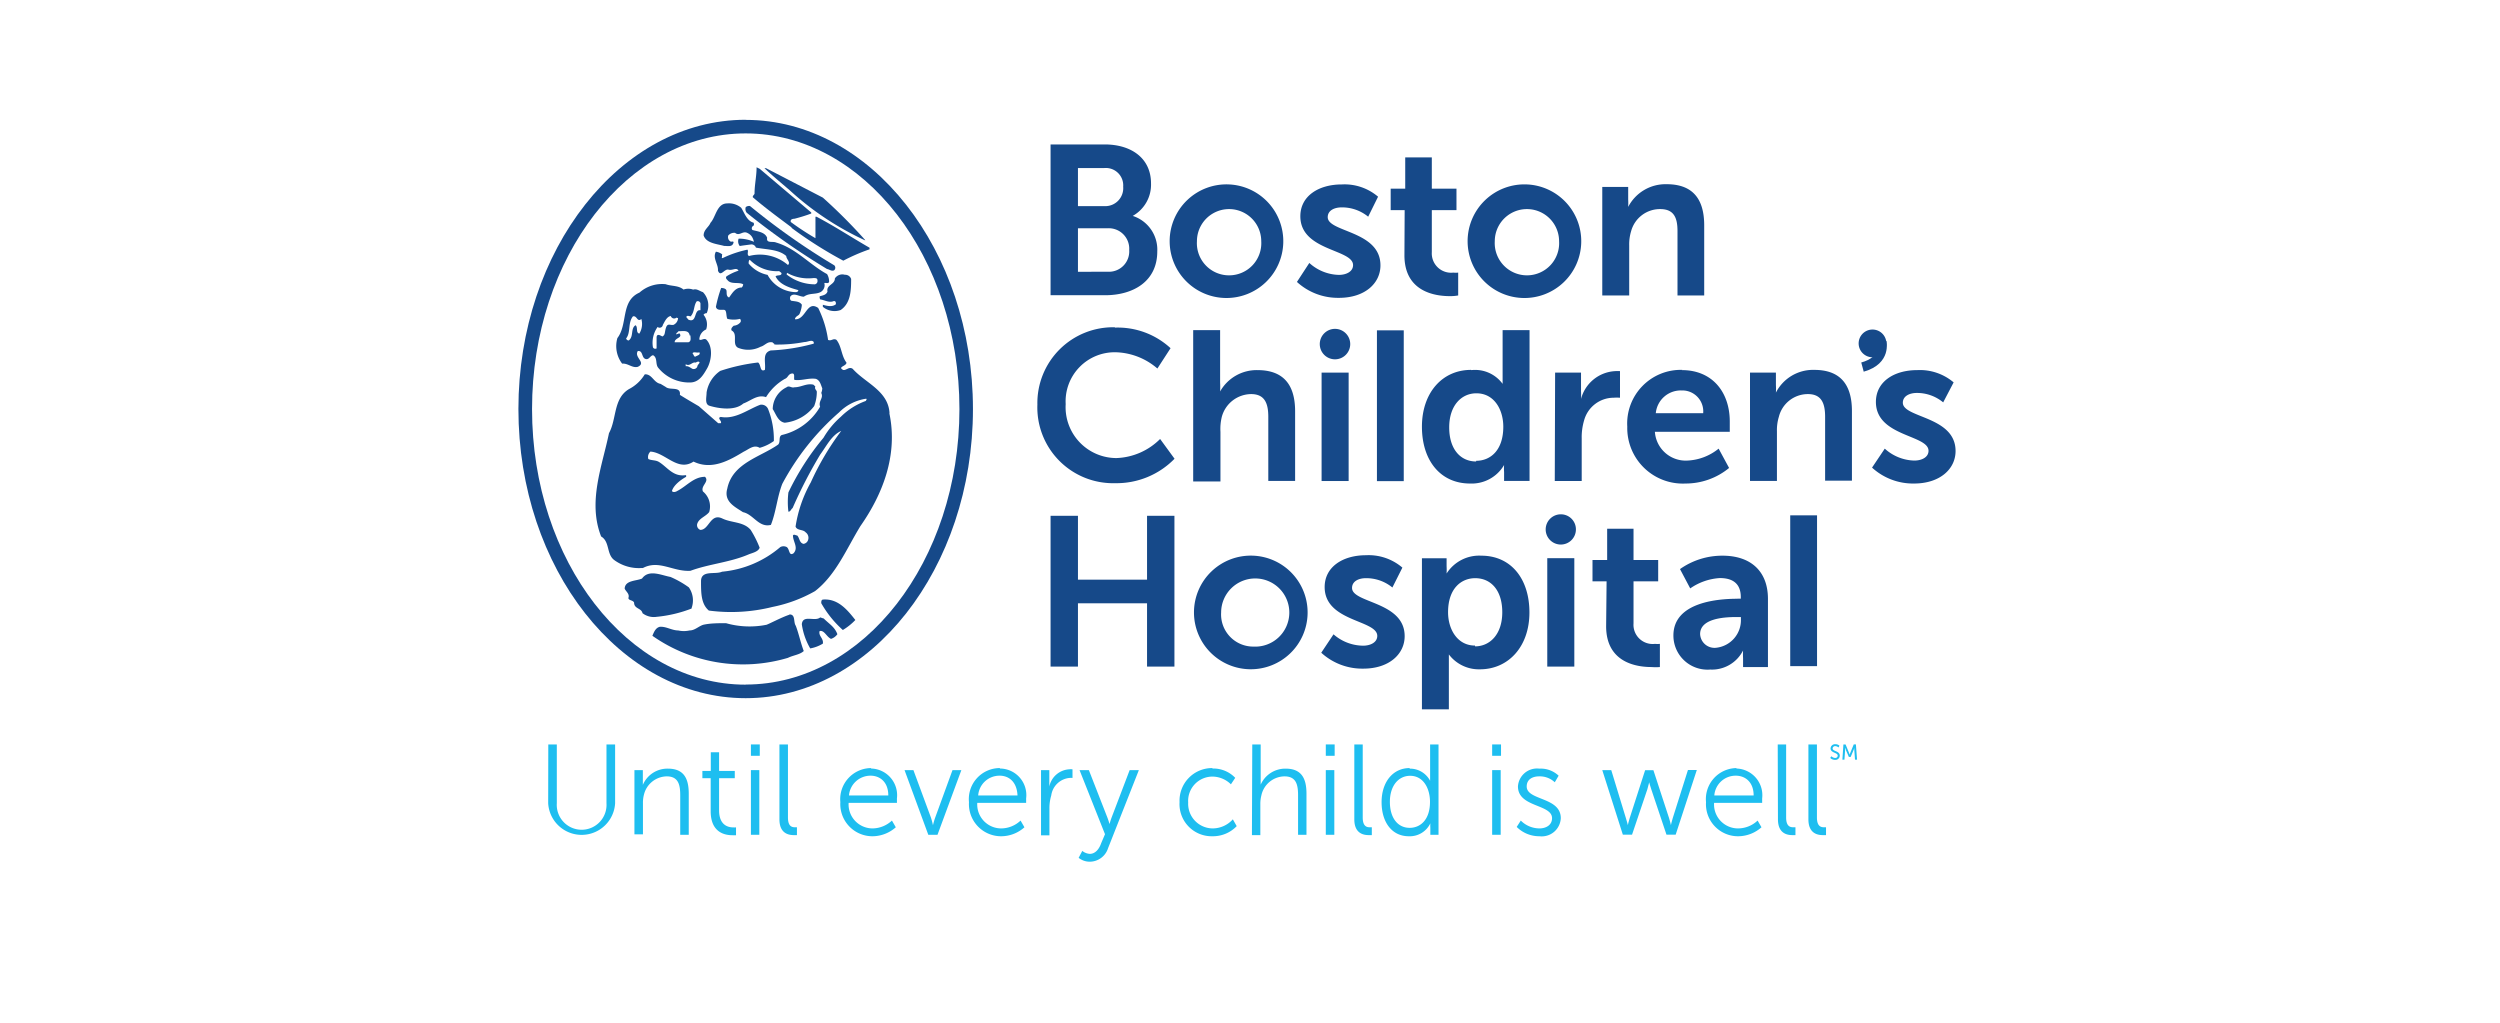 <svg id="Layer_1" data-name="Layer 1" xmlns="http://www.w3.org/2000/svg" viewBox="0 0 220 90"><defs><style>.cls-1{fill:#1ebef0;}.cls-2{fill:#164989;}</style></defs><title>getwellnetwork-home-client-boston-childrens</title><path class="cls-1" d="M48.25,65.51H49v5.17a2.19,2.19,0,1,0,4.37,0V65.51h.76v5.18a2.95,2.95,0,0,1-5.89,0Z"/><path class="cls-1" d="M55.83,67.77h.74v.85c0,.25,0,.45,0,.45h0a2.35,2.35,0,0,1,2.2-1.43c1.36,0,1.84.8,1.84,2.2v3.62h-.75V70c0-.89-.13-1.68-1.19-1.68a2.1,2.1,0,0,0-2,1.6,2.76,2.76,0,0,0-.09.77v2.73h-.75Z"/><path class="cls-1" d="M62.54,68.48h-.73v-.64h.74V66.2h.73v1.64h1.38v.64H63.28v2.83c0,1.33.82,1.5,1.24,1.5a1.41,1.41,0,0,0,.25,0v.69a2.15,2.15,0,0,1-.32,0c-.63,0-1.91-.21-1.91-2.11Z"/><path class="cls-1" d="M66.08,65.51h.78v1h-.78Zm0,2.26h.74v5.69h-.74Z"/><path class="cls-1" d="M68.59,65.51h.75v6.43c0,.75.32.86.61.86h.18v.69a2,2,0,0,1-.27,0c-.46,0-1.27-.14-1.27-1.39Z"/><path class="cls-1" d="M76.63,67.63a2.35,2.35,0,0,1,2.3,2.63c0,.13,0,.39,0,.39H74.68a2.11,2.11,0,0,0,2.13,2.25,2.54,2.54,0,0,0,1.68-.69l.34.59a3.12,3.12,0,0,1-2,.79,2.83,2.83,0,0,1-2.88-3,2.74,2.74,0,0,1,2.72-3M78.17,70c0-1.19-.74-1.74-1.56-1.74A1.9,1.9,0,0,0,74.71,70Z"/><path class="cls-1" d="M79.6,67.77h.78l1.54,4.17a5.94,5.94,0,0,1,.18.68h0s.09-.38.2-.68l1.52-4.17h.78l-2.1,5.69h-.81Z"/><path class="cls-1" d="M88,67.63a2.34,2.34,0,0,1,2.3,2.63c0,.13,0,.39,0,.39H86a2.11,2.11,0,0,0,2.14,2.25,2.5,2.5,0,0,0,1.67-.69l.34.59a3.08,3.08,0,0,1-2,.79,2.83,2.83,0,0,1-2.88-3,2.73,2.73,0,0,1,2.71-3M89.54,70c-.05-1.19-.75-1.74-1.57-1.74A1.88,1.88,0,0,0,86.08,70Z"/><path class="cls-1" d="M91.61,67.77h.73v1c0,.24,0,.45,0,.45h0a1.9,1.9,0,0,1,1.74-1.52,1.23,1.23,0,0,1,.3,0v.76a1.4,1.4,0,0,0-.28,0A1.79,1.79,0,0,0,92.51,70a3.87,3.87,0,0,0-.16,1.11v2.4h-.74Z"/><path class="cls-1" d="M95.24,74.88a1.18,1.18,0,0,0,.66.26c.48,0,.82-.41,1-.93l.34-.8L95,67.77h.82l1.62,4.15c.11.28.2.6.2.6h0a5.67,5.67,0,0,1,.19-.6l1.58-4.15h.81l-2.71,6.87a1.7,1.7,0,0,1-1.59,1.19,1.58,1.58,0,0,1-1-.34Z"/><path class="cls-1" d="M106.7,67.63a2.67,2.67,0,0,1,2,.82l-.38.57a2.34,2.34,0,0,0-1.61-.68,2.14,2.14,0,0,0-2.15,2.28,2.17,2.17,0,0,0,2.17,2.28,2.39,2.39,0,0,0,1.76-.8l.34.6a2.89,2.89,0,0,1-2.14.89,2.83,2.83,0,0,1-2.89-3,2.87,2.87,0,0,1,2.89-3"/><path class="cls-1" d="M110.2,65.51h.74v3.07c0,.26,0,.47,0,.47h0a2.37,2.37,0,0,1,2.19-1.41c1.36,0,1.84.8,1.84,2.2v3.62h-.74V70c0-.89-.13-1.68-1.19-1.68A2.11,2.11,0,0,0,111,70a3,3,0,0,0-.09.76v2.73h-.74Z"/><path class="cls-1" d="M116.67,65.51h.78v1h-.78Zm0,2.26h.75v5.69h-.75Z"/><path class="cls-1" d="M119.18,65.51h.74v6.43c0,.75.33.86.61.86h.19v.69a2,2,0,0,1-.27,0c-.46,0-1.27-.14-1.27-1.39Z"/><path class="cls-1" d="M124.05,67.64a2,2,0,0,1,1.8,1.07h0s0-.19,0-.43V65.51h.74v7.95h-.72v-.6a3.65,3.65,0,0,1,0-.41h0a2,2,0,0,1-1.9,1.14c-1.47,0-2.39-1.22-2.39-3s1-3,2.47-3m0,5.26c.92,0,1.79-.68,1.79-2.29,0-1.16-.57-2.29-1.75-2.29-1,0-1.78.85-1.78,2.29s.71,2.29,1.74,2.29"/><path class="cls-1" d="M131.31,65.51h.78v1h-.78Zm0,2.26h.75v5.69h-.75Z"/><path class="cls-1" d="M133.83,72.21a2.32,2.32,0,0,0,1.64.69c.59,0,1.11-.3,1.11-.9,0-1.25-3-.94-3-2.79a1.68,1.68,0,0,1,1.88-1.57,2.3,2.3,0,0,1,1.7.62l-.34.58a1.92,1.92,0,0,0-1.38-.52c-.56,0-1.09.25-1.09.89,0,1.25,3,.91,3,2.79a1.68,1.68,0,0,1-1.88,1.59,2.8,2.8,0,0,1-2-.82Z"/><path class="cls-1" d="M141,67.77h.79L143.08,72c.09.27.17.61.17.61h0s.07-.34.16-.61l1.36-4.22h.73L146.88,72c.09.27.16.61.16.61h0s.07-.33.16-.61l1.34-4.24h.78l-1.86,5.69h-.81l-1.34-4c-.1-.28-.18-.61-.18-.61h0s-.08.33-.16.61l-1.35,4h-.81Z"/><path class="cls-1" d="M152.77,67.63a2.35,2.35,0,0,1,2.3,2.63c0,.13,0,.39,0,.39h-4.23A2.11,2.11,0,0,0,153,72.9a2.53,2.53,0,0,0,1.67-.69l.34.59a3.11,3.11,0,0,1-2,.79,2.82,2.82,0,0,1-2.88-3,2.73,2.73,0,0,1,2.71-3M154.32,70c0-1.19-.75-1.74-1.57-1.74A1.88,1.88,0,0,0,150.86,70Z"/><path class="cls-1" d="M156.44,65.51h.74v6.43c0,.75.33.86.62.86H158v.69a2,2,0,0,1-.27,0c-.46,0-1.27-.14-1.27-1.39Z"/><path class="cls-1" d="M159.14,65.51h.75v6.43c0,.75.33.86.61.86h.19v.69a2.07,2.07,0,0,1-.28,0c-.46,0-1.27-.14-1.27-1.39Z"/><path class="cls-1" d="M161.16,66.55a.5.5,0,0,0,.33.15.21.21,0,0,0,.23-.2c0-.29-.63-.23-.63-.64a.39.39,0,0,1,.42-.37.5.5,0,0,1,.36.13l-.08.16a.44.44,0,0,0-.28-.12.22.22,0,0,0-.24.2c0,.28.63.2.63.64a.38.38,0,0,1-.41.37.62.62,0,0,1-.43-.17Z"/><path class="cls-1" d="M162.22,65.51h.19l.3.73a1.73,1.73,0,0,1,.06.18h0a1.73,1.73,0,0,1,.06-.18l.3-.73h.19l.1,1.34h-.18l-.06-.84a1.22,1.22,0,0,1,0-.2h0a1.19,1.19,0,0,1-.07.2l-.25.6h-.16l-.26-.6c0-.07-.07-.2-.07-.2h0s0,.12,0,.2l-.06.84h-.18Z"/><path class="cls-2" d="M92.45,12.71H97.2c2.39,0,4.09,1.24,4.09,3.43A3.15,3.15,0,0,1,99.68,19v0a3.12,3.12,0,0,1,2.16,3.13c0,2.65-2.14,3.85-4.59,3.85h-4.8Zm4.75,5.43a1.58,1.58,0,0,0,1.64-1.71,1.53,1.53,0,0,0-1.68-1.64h-2.3v3.35Zm.24,5.77A1.79,1.79,0,0,0,99.37,22a1.8,1.8,0,0,0-1.93-1.91H94.86v3.83Z"/><path class="cls-2" d="M108.17,16.23a5,5,0,1,1-5.24,5,5,5,0,0,1,5.24-5m0,8a2.83,2.83,0,0,0,2.82-3,2.83,2.83,0,1,0-5.66,0,2.83,2.83,0,0,0,2.84,3"/><path class="cls-2" d="M115.22,23.14a4,4,0,0,0,2.6,1.05c.67,0,1.25-.3,1.25-.86,0-1.42-4.64-1.23-4.64-4.3,0-1.77,1.59-2.8,3.65-2.8a4.55,4.55,0,0,1,3.19,1.08l-.87,1.76a3.63,3.63,0,0,0-2.34-.82c-.62,0-1.22.26-1.22.86,0,1.34,4.64,1.18,4.64,4.24,0,1.59-1.38,2.86-3.65,2.86a5.34,5.34,0,0,1-3.7-1.4Z"/><path class="cls-2" d="M123.61,18.49h-1.23V16.6h1.28V13.85H126V16.6h2.17v1.89H126v3.7a1.7,1.7,0,0,0,1.89,1.8,2.07,2.07,0,0,0,.43,0V26a3.84,3.84,0,0,1-.73.06c-1.32,0-4-.39-4-3.59Z"/><path class="cls-2" d="M134.38,16.23a5,5,0,1,1-5.23,5,5,5,0,0,1,5.23-5m0,8a2.83,2.83,0,0,0,2.82-3,2.83,2.83,0,1,0-5.66,0,2.84,2.84,0,0,0,2.84,3"/><path class="cls-2" d="M141,16.45h2.28v1.11a5.52,5.52,0,0,1,0,.65h0a3.7,3.7,0,0,1,3.38-2c2.12,0,3.31,1.1,3.31,3.62V26h-2.35V20.34c0-1.16-.3-1.94-1.52-1.94a2.63,2.63,0,0,0-2.56,1.94,4,4,0,0,0-.17,1.27V26H141Z"/><path class="cls-2" d="M98.11,28.83a6.86,6.86,0,0,1,4.9,1.81l-1.16,1.79A5.84,5.84,0,0,0,98.22,31a4.32,4.32,0,0,0-4.44,4.56,4.48,4.48,0,0,0,4.46,4.75,5.72,5.72,0,0,0,3.85-1.68l1.27,1.74a7.13,7.13,0,0,1-5.21,2.15,6.67,6.67,0,0,1-6.86-6.92,6.67,6.67,0,0,1,6.82-6.8"/><path class="cls-2" d="M105,29.05h2.37v4.6a7.36,7.36,0,0,1,0,.8h0a3.69,3.69,0,0,1,3.29-1.88c2.11,0,3.31,1.1,3.31,3.62v6.13h-2.36V36.68c0-1.16-.3-2-1.51-2a2.7,2.7,0,0,0-2.58,2A4.44,4.44,0,0,0,107.4,38v4.37H105Z"/><path class="cls-2" d="M129.48,32.57a3,3,0,0,1,2.75,1.21h0s0-.24,0-.54V29.05h2.37V42.32h-2.24v-.78a4.51,4.51,0,0,1,0-.62h0a3.3,3.3,0,0,1-3,1.63c-2.58,0-4.23-2-4.23-5s1.8-5,4.32-5m.45,8c1.24,0,2.39-.9,2.39-3,0-1.48-.78-2.94-2.37-2.94-1.31,0-2.39,1.07-2.39,3s1,3,2.37,3"/><path class="cls-2" d="M136.85,32.79h2.28v1.64a6.18,6.18,0,0,1,0,.68h0a3.28,3.28,0,0,1,3-2.45,2.61,2.61,0,0,1,.43,0V35a3.78,3.78,0,0,0-.56,0,2.7,2.7,0,0,0-2.6,2,5.17,5.17,0,0,0-.21,1.56v3.77h-2.37Z"/><path class="cls-2" d="M148,32.57c2.74,0,4.22,2,4.22,4.52,0,.28,0,.91,0,.91h-6.59a2.72,2.72,0,0,0,2.87,2.53,4.68,4.68,0,0,0,2.74-1.05l.92,1.7a6,6,0,0,1-3.83,1.37,4.89,4.89,0,0,1-5.13-5,4.72,4.72,0,0,1,4.85-5m1.83,3.81a1.84,1.84,0,0,0-1.89-2,2.21,2.21,0,0,0-2.28,2Z"/><path class="cls-2" d="M154,32.79h2.28v1.1a5.59,5.59,0,0,1,0,.66h0a3.67,3.67,0,0,1,3.38-2c2.11,0,3.31,1.1,3.31,3.62v6.13h-2.36V36.68c0-1.16-.3-2-1.51-2a2.63,2.63,0,0,0-2.56,2,4,4,0,0,0-.17,1.27v4.37H154Z"/><path class="cls-2" d="M165.86,39.48a4,4,0,0,0,2.6,1.05c.67,0,1.25-.3,1.25-.86,0-1.42-4.63-1.24-4.63-4.3,0-1.78,1.59-2.8,3.64-2.8a4.59,4.59,0,0,1,3.2,1.08L171,35.41a3.6,3.6,0,0,0-2.33-.83c-.62,0-1.22.27-1.22.86,0,1.35,4.64,1.18,4.64,4.25,0,1.59-1.39,2.86-3.65,2.86a5.34,5.34,0,0,1-3.7-1.4Z"/><polygon class="cls-2" points="92.45 45.39 94.86 45.39 94.86 51.01 100.94 51.01 100.94 45.39 103.35 45.39 103.35 58.66 100.94 58.66 100.94 53.09 94.86 53.09 94.86 58.66 92.45 58.66 92.45 45.39"/><path class="cls-2" d="M110.3,48.9a5,5,0,1,1-5.23,5,5,5,0,0,1,5.23-5m0,8a3,3,0,1,0-2.84-3,2.83,2.83,0,0,0,2.84,3"/><path class="cls-2" d="M117.35,55.82a4,4,0,0,0,2.6,1c.67,0,1.25-.3,1.25-.86,0-1.42-4.63-1.23-4.63-4.3,0-1.77,1.59-2.8,3.64-2.8a4.57,4.57,0,0,1,3.2,1.09l-.88,1.75a3.63,3.63,0,0,0-2.34-.82c-.61,0-1.21.26-1.21.86,0,1.35,4.63,1.18,4.63,4.24,0,1.59-1.38,2.86-3.64,2.86a5.34,5.34,0,0,1-3.7-1.4Z"/><path class="cls-2" d="M125.13,49.13h2.17v.69a5.52,5.52,0,0,1,0,.65h0a3.4,3.4,0,0,1,3.06-1.57c2.58,0,4.23,2,4.23,5s-1.85,5-4.36,5a3.31,3.31,0,0,1-2.73-1.31h0s0,.34,0,.83v4h-2.37Zm4.67,7.75c1.31,0,2.4-1.06,2.4-3s-1-3-2.38-3c-1.23,0-2.39.9-2.39,3,0,1.47.8,2.93,2.37,2.93"/><path class="cls-2" d="M141.38,51.16h-1.24V49.28h1.29V46.53h2.32v2.75h2.17v1.88h-2.17v3.7a1.69,1.69,0,0,0,1.89,1.8,2.07,2.07,0,0,0,.43,0V58.7a4.58,4.58,0,0,1-.73,0c-1.33,0-4-.39-4-3.59Z"/><path class="cls-2" d="M152.87,52.68h.32v-.13c0-1.26-.79-1.68-1.84-1.68a5.1,5.1,0,0,0-2.61.91l-.9-1.7a6.44,6.44,0,0,1,3.74-1.18c2.5,0,4,1.38,4,3.8v6h-2.19v-.79a5.66,5.66,0,0,1,0-.67h0a3.06,3.06,0,0,1-2.89,1.68,3,3,0,0,1-3.24-3c0-3,4.1-3.23,5.65-3.23M151.05,57a2.44,2.44,0,0,0,2.15-2.5V54.3h-.41c-1.21,0-3.18.17-3.18,1.5A1.27,1.27,0,0,0,151.05,57"/><rect class="cls-2" x="121.17" y="29.07" width="2.36" height="13.27"/><rect class="cls-2" x="157.54" y="45.35" width="2.36" height="13.27"/><path class="cls-2" d="M166,30.27A1.22,1.22,0,1,1,164.79,29,1.22,1.22,0,0,1,166,30.27"/><path class="cls-2" d="M164,32.68l-.21-.78c1.77-.49,1.46-1.66,1.45-1.71L166,30s.51,2-2,2.71"/><rect class="cls-2" x="116.3" y="32.79" width="2.38" height="9.54"/><path class="cls-2" d="M118.82,30.27a1.34,1.34,0,1,1-1.34-1.33,1.34,1.34,0,0,1,1.34,1.33"/><rect class="cls-2" x="136.16" y="49.12" width="2.38" height="9.54"/><path class="cls-2" d="M138.68,46.59a1.33,1.33,0,1,1-1.33-1.33,1.32,1.32,0,0,1,1.33,1.33"/><path class="cls-2" d="M65.62,10.54c-11,0-20,11.42-20,25.45s9,25.45,20,25.45S85.62,50,85.62,36s-9-25.45-20-25.45m0,49.7c-10.37,0-18.8-10.88-18.8-24.25s8.43-24.26,18.8-24.26S84.43,22.62,84.43,36,76,60.24,65.62,60.24"/><path class="cls-2" d="M69.68,20.07a36.38,36.38,0,0,0,4.53,2.87,16.49,16.49,0,0,1,2.31-1v-.14c-1.62-.93-3-1.85-4.67-2.73l-.09,0c0,.64,0,1.29,0,1.89a23.33,23.33,0,0,1-2.18-1.43v-.09c0-.14.19-.19.33-.19a14.14,14.14,0,0,0,1.48-.46v-.09l-4.53-3.84-.28-.14c0,.79-.18,1.53-.18,2.31,0,.1-.19.19-.15.33,1.07.92,2.27,1.8,3.38,2.63"/><path class="cls-2" d="M76.15,21.14a47.28,47.28,0,0,0-3.74-3.75l-5-2.59h-.14c.74.7,1.48,1.3,2.22,1.94a25.75,25.75,0,0,0,6.61,4.4"/><path class="cls-2" d="M78.28,36.39c-.09-2-2.13-2.68-3.24-3.93-.32-.23-.55.14-.83.1-.55-.28.28-.33.28-.65-.46-.6-.42-1.43-.88-2-.28-.18-.46.14-.74,0A9.22,9.22,0,0,0,72,27.1c-1-.69-1.07,1-2,1,0,0-.09,0,0-.14s.23-.18.32-.28.24-.6.24-.87c-.19-.28-.51-.28-.84-.33-.18,0-.23-.18-.18-.37.28-.41.78,0,1.2,0,.46-.33.93-.19,1.39-.37a.69.69,0,0,0,.41-.83c.14-.05.33.09.42-.1a1.25,1.25,0,0,0-.18-.69c-1.53-.83-2.73-2.27-4.49-2.78-.28-.13-.88.1-.78-.41-.19-.51-.84-.56-1.3-.69a.24.24,0,0,1,.09-.37.22.22,0,0,0,0-.28c-.56-.14-.79-.84-1.07-1.3A1.67,1.67,0,0,0,64,17.9c-.93,0-1,1.2-1.48,1.71-.14.37-.6.6-.6,1.11.23.69,1.15.74,1.8.92.28,0,.65.1.79-.18s-.1-.19-.19-.19a.44.44,0,0,1-.23-.55.7.7,0,0,1,.6-.23c.37.32.65-.19,1.06,0s.51.47.6.79A3.31,3.31,0,0,0,65,21a.66.66,0,0,0,.1.65c.27-.05.64-.09,1-.14a.41.41,0,0,1,.42.28c.92.18,2,.14,2.67.74,0,.28.42.55.15.79a3.79,3.79,0,0,0-3.43-.79c-.23-.14,0-.42-.14-.56a9.59,9.59,0,0,0-2.17.74l-.09,0c.05-.14,0-.23.05-.32a1.17,1.17,0,0,0-.56-.24c-.32.56.23,1.11.18,1.67.24.6.56-.19.93-.09s.69-.24.88.09a4.48,4.48,0,0,0-1.06.5c-.1.14,0,.24.09.33.32.41,1,.14,1.38.37a.42.42,0,0,1-.13.28c-.56,0-.84.51-1.11.88-.28-.1-.19-.42-.23-.61s-.33-.23-.47-.23A11.57,11.57,0,0,0,63,27c.09.37.51.23.74.27s.14.56.27.79a2.31,2.31,0,0,0,1.11,0,.25.25,0,0,1,.05.28.8.8,0,0,1-.6.32c-.09.09-.28.23-.19.42.6.32,0,1.2.56,1.52a2.36,2.36,0,0,0,2-.09c.37-.09.6-.51,1.07-.37,0,.09.14.05.14.18a12.45,12.45,0,0,0,2.63-.22c.32,0,.65-.24.83,0,0,.05,0,.09,0,.14a16.85,16.85,0,0,1-3.79.6c-.78.23-.41,1.06-.51,1.71-.46.23-.32-.46-.6-.65a16.6,16.6,0,0,0-3.33.74,2.83,2.83,0,0,0-1.2,1.9c0,.41-.18,1,.23,1.16.88.27,2.27.46,3-.19.65-.23,1.25-.83,2-.56a4.67,4.67,0,0,1,1.66-1.61c.28-.1.28-.42.61-.47s.14.42.23.56c.65.09,1.25-.19,1.89-.09.37.14.42.5.56.83a1.18,1.18,0,0,1-.09.41c.23.47-.28.7-.1,1.21a5.25,5.25,0,0,1-3.37,2.49c-.32.14-.09.6-.32.84C66.91,40.23,64.46,40.74,64,43c-.33,1.15.69,1.61,1.38,2.07.93.19,1.39,1.39,2.46,1.12.46-1.16.55-2.45,1-3.61a22.2,22.2,0,0,1,5-6.29,4.22,4.22,0,0,1,2.36-1.2c.14,0,0,.14,0,.19A6,6,0,0,0,74,36.67a7.44,7.44,0,0,0-1.53,1.85,23,23,0,0,0-3.09,4.81,6.92,6.92,0,0,0,0,1.7c.19,0,.23-.23.37-.32A40.64,40.64,0,0,1,72.18,40c.55-.74,1-1.71,1.85-2.08l0,0a23.91,23.91,0,0,0-2.68,4.53,11.45,11.45,0,0,0-1.34,3.89c.14.37.65.23.88.5a.59.59,0,0,1,.23.65.49.49,0,0,1-.41.37c-.38-.09-.33-.51-.56-.74-.14,0-.28-.14-.37,0,0,.56.51,1.07.05,1.57-.42.28-.33-.37-.6-.55a.61.61,0,0,0-.56,0,9.18,9.18,0,0,1-5.13,2.17c-.6.28-1.85-.18-1.85.84s0,2,.69,2.58a15,15,0,0,0,5.6-.32,12.51,12.51,0,0,0,3.74-1.39c1.85-1.43,2.78-3.74,4-5.73,1.94-2.77,3.33-6.24,2.54-9.94m-9-12.34a3.8,3.8,0,0,0,2.31.46c.23,0,.37,0,.37.23a.29.29,0,0,1-.23.32,4,4,0,0,1-2.49-.87Zm-1.71.18a2.91,2.91,0,0,1-1.67-1c0-.1,0-.28.1-.33a3.33,3.33,0,0,0,2.59,1c.09.1.27.14.18.28s-.37.05-.5.18c.36.74,1.24,1,2,1.21,0,.14-.09.14-.18.18a2.89,2.89,0,0,1-2.5-1.48"/><path class="cls-2" d="M72.82,23.68c.19.05.42.23.6.09a.3.3,0,0,0,0-.42A60.73,60.73,0,0,1,66,18.13a.5.5,0,0,0-.37.09.51.51,0,0,0,.09.51,63.08,63.08,0,0,0,7.07,4.95"/><path class="cls-2" d="M72.41,26.78V27a1.6,1.6,0,0,0,1.57.28c.88-.6.92-1.71.92-2.73a.55.55,0,0,0-.55-.37.79.79,0,0,0-.88.32c0,.56-.78.56-.65,1.16-.13.33-.46.33-.69.42a.44.44,0,0,0,.05.27c.41.05.78.33,1.2.14.18,0,.18.14.18.28-.32.28-.83.14-1.15.05"/><path class="cls-2" d="M56.13,32.28c.79-.37-.37-.83,0-1.39.46-.05.32.56.65.69s.41-.27.69-.32c.42.23.18.79.46,1.11a3.51,3.51,0,0,0,2.77,1.29c.79,0,1.16-.6,1.53-1.25s.56-1.89-.09-2.54c-.23-.13-.46.14-.6,0a1,1,0,0,1,.6-.88,1.33,1.33,0,0,0-.23-1.29.32.32,0,0,1,.28-.14,1.69,1.69,0,0,0-.33-1.85c-.28-.09-.55-.32-.83-.23,0,0-.05,0-.05,0a1.24,1.24,0,0,0-.83,0c-.46-.38-1.06-.28-1.57-.47a3,3,0,0,0-2.31.74c-1.67.74-1,2.78-1.94,4A2.54,2.54,0,0,0,54.75,32c.51-.05.88.41,1.38.28m5.23,0a.35.35,0,0,1-.42.18c-.18-.09-.37-.27-.6-.23v-.18c.37.23.56-.23.88-.14.09-.05.23-.14.32-.05s-.18.23-.18.42M61.54,31c.14.23-.18.28-.32.37s-.18-.19-.28-.28c.1-.18.42,0,.6-.09m-.74-3.19c.33-.37.24-.93.51-1.29a.24.24,0,0,1,.33.18l0,.6c-.6-.09-.28,1.16-1.06.83l-.19-.23c.09-.23.32,0,.46-.09m-.09,1.71c0,.23.09.51-.18.6H59.37c0-.41.74-.37.42-.79l-.28.1c0-.19.14-.14.18-.28.38,0,.93-.14,1,.37m-2.86-.79a.28.28,0,0,0,.5-.14c.14-.23.33-.73.7-.78a.31.31,0,0,0,.5.14l.14.05a.69.69,0,0,1-.41.59c-.28.05-.51-.18-.65.24s-.05.64-.32.78c-.19-.09-.46-.28-.51.05l0,1a.23.23,0,0,1-.32-.09,2.39,2.39,0,0,1,.42-1.81m-2.18-.92c.37-.09.37.55.74.23a1.62,1.62,0,0,1-.18,1.29c-.33-.09-.1-.55-.33-.74-.46.28-.14,1-.6,1.34a.23.23,0,0,1-.23-.18c.42-.51.14-1.39.6-1.94"/><path class="cls-2" d="M56.55,50c1.43-.78,2.68.33,4.21.23,1.62-.6,3.47-.74,5.09-1.43.32-.14.87-.23,1-.6a9.23,9.23,0,0,0-.79-1.57c-.64-.74-1.66-.6-2.49-1-1.06-.51-1.16,1-1.94,1a.44.44,0,0,1-.28-.51c.14-.51.74-.65,1.06-1.06a1.71,1.71,0,0,0-.55-1.81c-.23-.5.6-.87.18-1.29-1,0-1.62.83-2.45,1.25-.14.09-.37.14-.46,0,.14-.51.79-1,1.25-1.25v-.14s-.1,0-.1,0c-1.1.14-1.61-.79-2.35-1.2-.28-.14-.65-.1-.88-.23a.64.64,0,0,1,.19-.65c1.33.09,2.4,1.8,3.79.88,1.61.78,3.14-.1,4.43-.88.42-.19.88-.65,1.39-.33a3.91,3.91,0,0,0,1.25-.6,7.27,7.27,0,0,0-.51-2.82.63.63,0,0,0-.69-.37c-1.11.42-2.18,1.3-3.47,1.07-.37.09.14.37,0,.55h-.23L61.5,35.75c-.56-.33-1.11-.65-1.67-1,.1-.79-.87-.37-1.25-.7l-.45-.27c-.61-.1-.75-.88-1.39-.84a3.49,3.49,0,0,1-1.39,1.3c-1.39.83-1.07,2.63-1.76,3.88C53,41,51.7,44.16,52.9,47.21c.78.46.46,1.57,1.16,2.08a3.67,3.67,0,0,0,2.49.69"/><path class="cls-2" d="M71.58,33.85c-.61-.14-1.07.23-1.67.23-.27.09-.46-.19-.69,0A2.16,2.16,0,0,0,68,36c.28.42.46,1.11,1.06,1.2a3.71,3.71,0,0,0,2.59-1.47,3.51,3.51,0,0,0,.23-1.25c0-.14-.23-.24-.13-.47Z"/><path class="cls-2" d="M60.85,53.54a2,2,0,0,0-.23-1.85A8.49,8.49,0,0,0,59,50.77c-.79-.14-1.9-.7-2.5.14-.51.23-1.48.14-1.53.88.1.27.46.46.33.83,0,.23.41.18.5.41,0,.56.65.47.74.93a1.63,1.63,0,0,0,1.25.32,11.51,11.51,0,0,0,3.1-.74"/><path class="cls-2" d="M72.45,52.76c-.18,0-.18.18-.18.32a9.31,9.31,0,0,0,1.9,2.36,5.25,5.25,0,0,0,1.1-.88c-.69-.88-1.52-1.89-2.82-1.8"/><path class="cls-2" d="M69.45,54.1c-.69.23-1.75.8-2,.88a7.59,7.59,0,0,1-3.56-.14c-.65,0-1.38,0-2,.14-.42.13-.74.5-1.21.5a2.32,2.32,0,0,1-1,0c-.56,0-1.07-.37-1.62-.32-.37.09-.51.46-.65.79a13.87,13.87,0,0,0,11.93,1.94c.46-.23,1.06-.28,1.39-.6-.28-.74-.42-1.48-.7-2.22-.23-.33,0-1-.55-1"/><path class="cls-2" d="M72.45,54.42l-.27-.09c-.47.41-1.53-.28-1.62.6a5.82,5.82,0,0,0,.74,2.13,3.19,3.19,0,0,0,1.11-.42c.09-.46-.42-.69-.28-1.11.42-.09.6.51,1,.69a1.1,1.1,0,0,0,.56-.41c-.24-.65-.7-.88-1.21-1.39"/></svg>